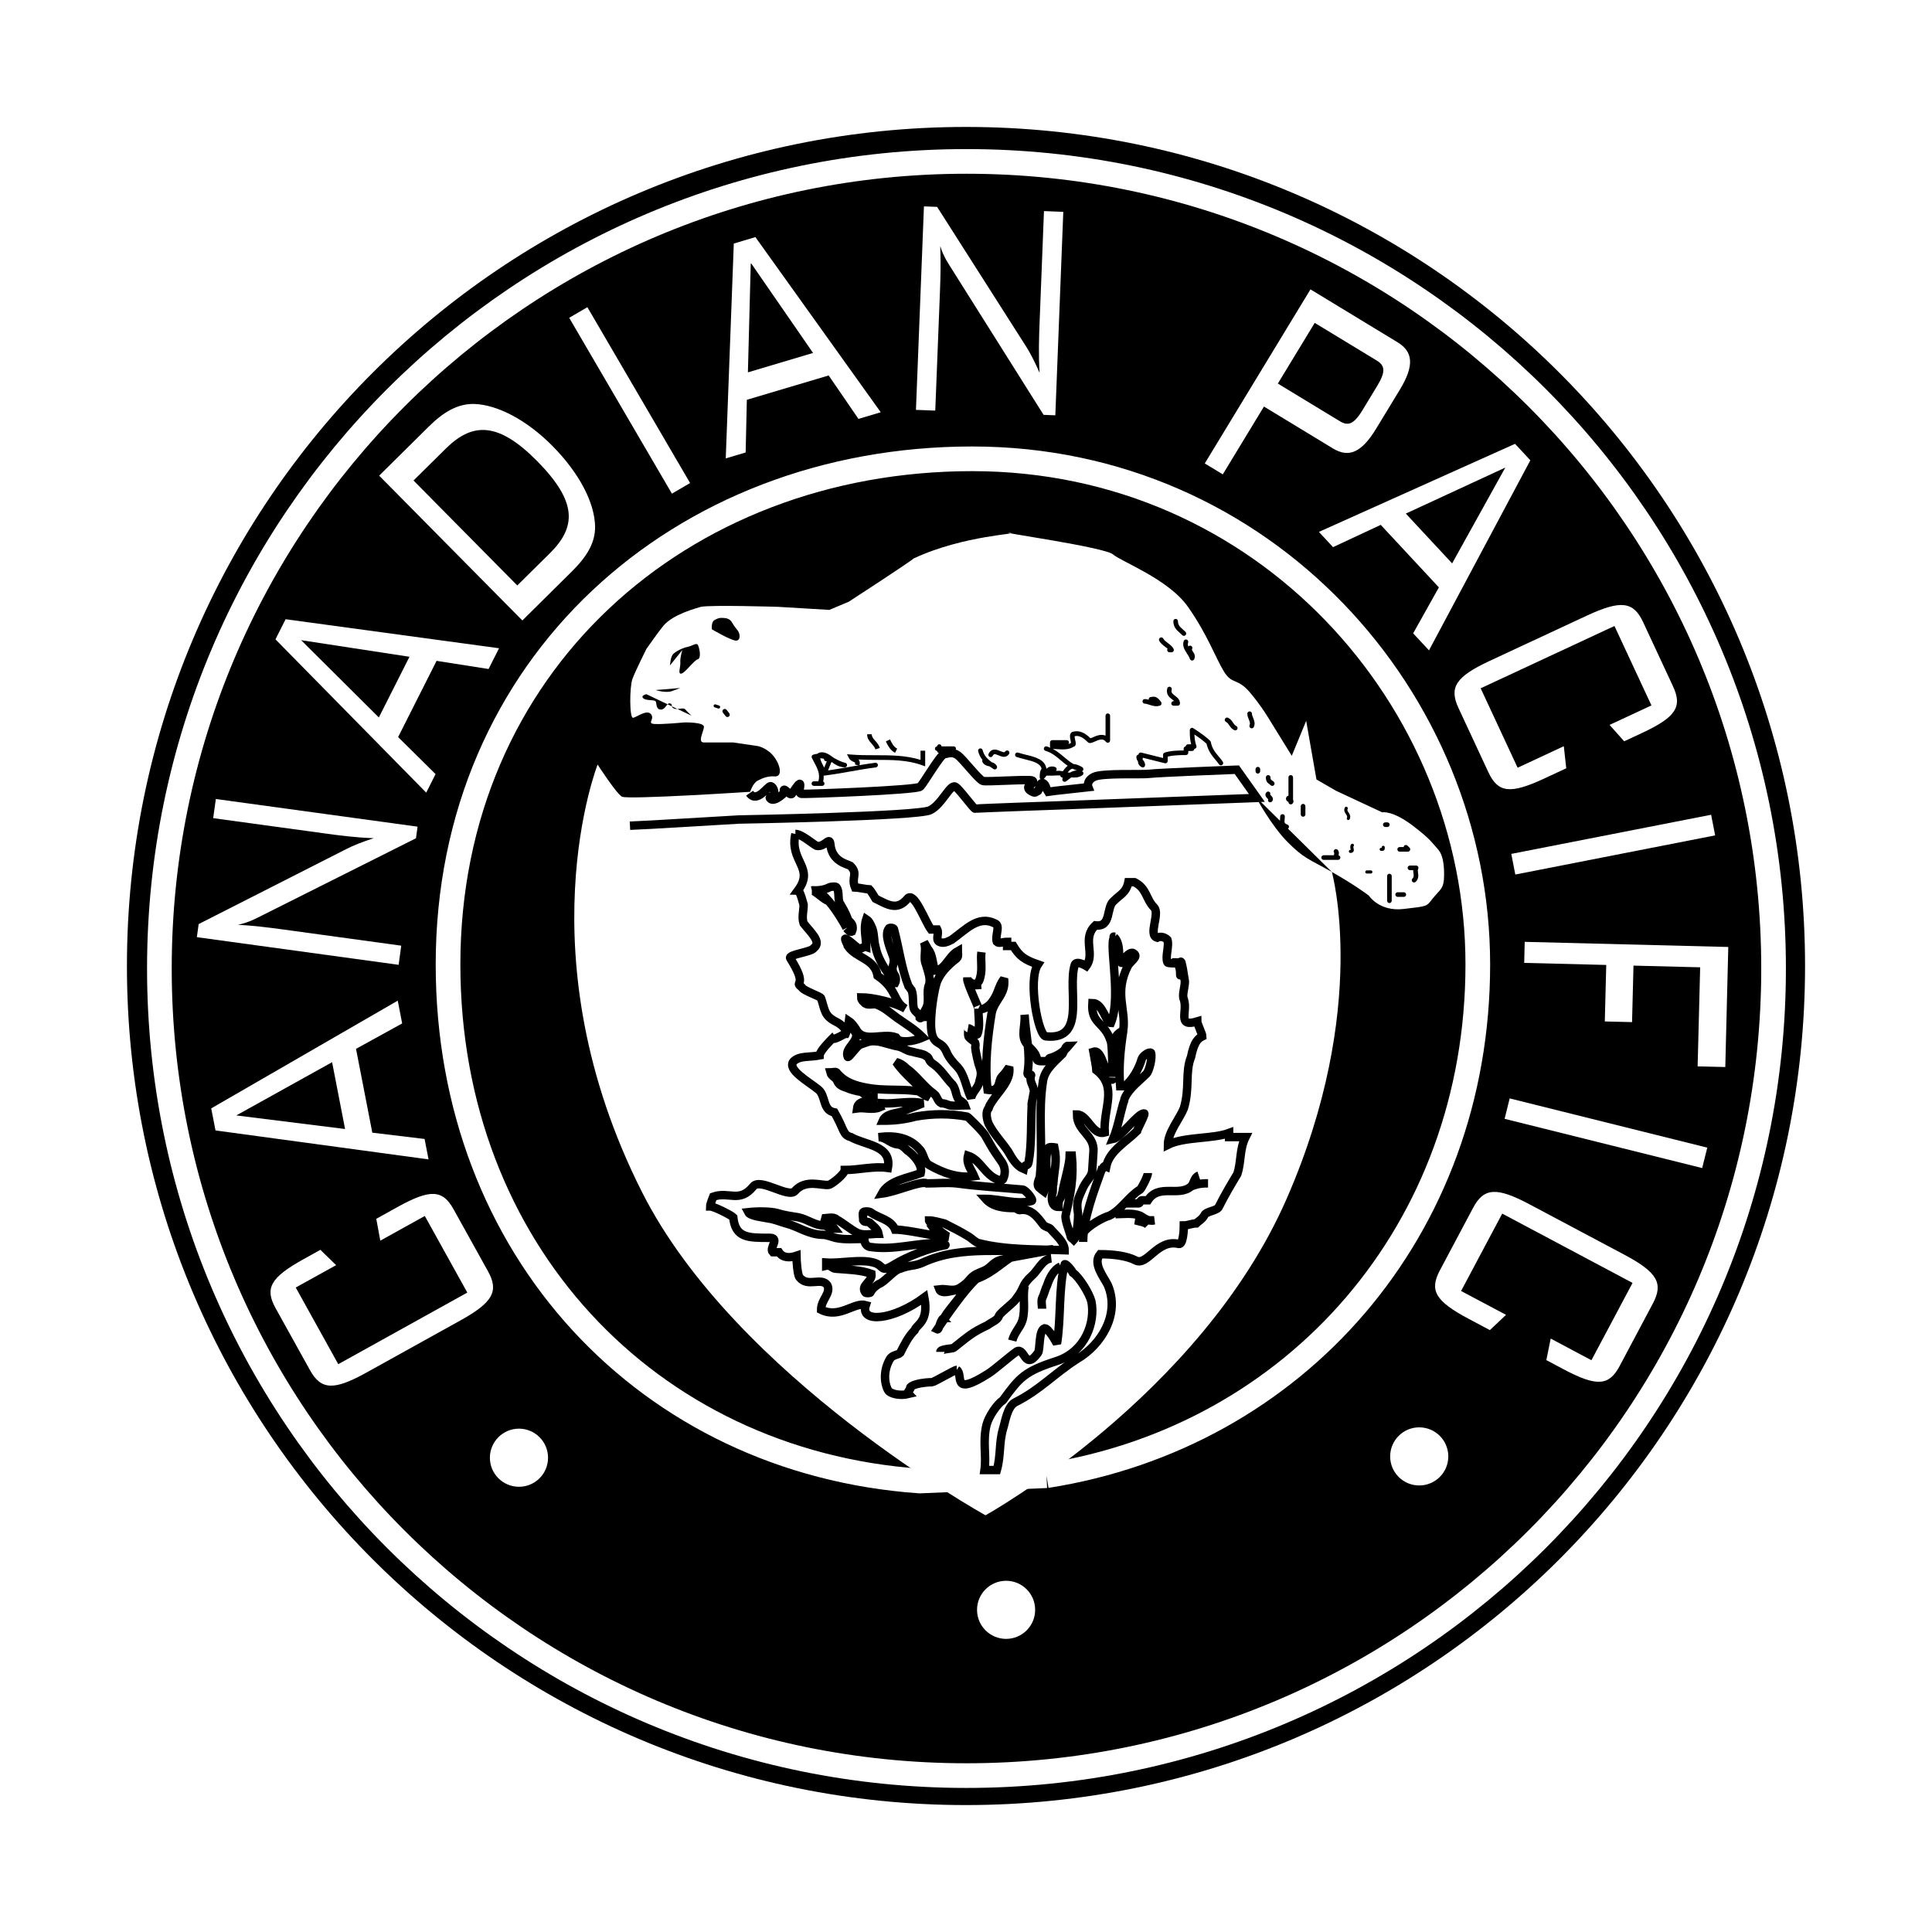 <?xml version="1.0" encoding="utf-8"?>
<!-- Generator: Adobe Illustrator 13.0.0, SVG Export Plug-In . SVG Version: 6.00 Build 14948)  -->
<!DOCTYPE svg PUBLIC "-//W3C//DTD SVG 1.0//EN" "http://www.w3.org/TR/2001/REC-SVG-20010904/DTD/svg10.dtd">
<svg version="1.0" id="Layer_1" xmlns="http://www.w3.org/2000/svg" xmlns:xlink="http://www.w3.org/1999/xlink" x="0px" y="0px"
	 width="192.756px" height="192.756px" viewBox="0 0 192.756 192.756" enable-background="new 0 0 192.756 192.756"
	 xml:space="preserve">
<g>
	<polygon fill-rule="evenodd" clip-rule="evenodd" fill="#FFFFFF" points="0,0 192.756,0 192.756,192.756 0,192.756 0,0 	"/>
	<path fill-rule="evenodd" clip-rule="evenodd" d="M96.377,180.092c46.239,0,83.714-37.48,83.714-83.713
		c0-46.233-37.476-83.714-83.714-83.714c-46.234,0-83.713,37.481-83.713,83.714C12.664,142.611,50.144,180.092,96.377,180.092
		L96.377,180.092z"/>
	<path fill-rule="evenodd" clip-rule="evenodd" d="M96.424,177.152c44.474,0,80.526-36.054,80.526-80.526
		c0-44.469-36.053-80.522-80.526-80.522c-44.474,0-80.522,36.053-80.522,80.522C15.901,141.099,51.95,177.152,96.424,177.152
		L96.424,177.152z"/>
	<path fill="none" stroke="#FFFFFF" stroke-width="2.461" stroke-miterlimit="2.613" d="M96.424,177.152
		c44.474,0,80.526-36.054,80.526-80.526c0-44.469-36.053-80.522-80.526-80.522c-44.474,0-80.522,36.053-80.522,80.522
		C15.901,141.099,51.95,177.152,96.424,177.152"/>
	<path fill-rule="evenodd" clip-rule="evenodd" d="M104.416,147.231c24.839-3.901,43.025-24.47,43.025-51.009
		c0-26.452-21.298-50.446-50.446-50.446c-29.152,0-52.294,20.656-52.294,50.446c0,28.409,19.925,49.627,47.053,51.539
		L104.416,147.231L104.416,147.231z"/>
	<path fill="none" stroke="#FFFFFF" stroke-width="2.461" stroke-miterlimit="2.613" d="M104.416,147.231
		c24.839-3.901,43.025-24.47,43.025-51.009c0-26.452-21.298-50.446-50.446-50.446c-29.152,0-52.294,20.656-52.294,50.446
		c0,28.409,19.925,49.627,47.053,51.539L104.416,147.231"/>
	<path fill-rule="evenodd" clip-rule="evenodd" fill="#FFFFFF" d="M132.88,86.996c0,0,3.805,13.591-4.511,32.605
		c-8.614,19.686-30.043,31.579-30.043,31.579s-24.923-13.78-34.246-32.193c-11.971-23.646-4.456-42.706-4.456-42.706
		s1.869,2.898,2.431,3.205c0.567,0.308,12.793-0.487,12.793-0.487s0.256-0.874,0.768-1.126c0.513-0.259,1.025-0.462,1.693-0.411
		c0.664,0.05,0.664-0.874,0-1.849c-0.668-0.974-1.693-1.175-1.693-1.175l-2.461-0.362c0,0-2.255,0-2.923,0
		c-0.664,0-0.051-1.025,0-1.537c0.05-0.512-1.949-0.462-1.949-0.462s-2.15,0.206-2.974,0.156c-0.819-0.055,0.055-0.463-0.357-0.975
		c-0.411-0.517-1.436,0.307-1.793,0.357c-0.36,0.055-0.36-3.074-0.055-3.898c0.311-0.819,1.386-2.969,1.386-2.969
		s1.181-1.693,1.693-2.31c0.962-1.155,3.277-1.748,3.742-1.894c0.975-0.206,7.691,0,7.691,0l5.128,0.306l1.944-0.819
		c0,0,6.154-3.998,6.46-4.309c5.023-2.356,10.869-2.46,9.539-2.562c-1.336-0.102,9.533,1.436,10.353,2.15
		c0.822,0.723,5.535,2.461,7.483,5.234c1.949,2.768,2.769,5.124,3.591,6.458c0.819,1.332,1.333,0.613,2.562,2.05
		c1.23,1.436,2.05,2.868,2.05,2.868l2.155,3.487l1.436-3.487l1.025,5.847l1.949,1.126l4.61,2.154c0,0,1.033-0.243,3.192,1.437
		c1.723,1.335,1.709,1.532,2.335,2.205c0.332,0.357,0.651,0.987,0.651,2.524c0,1.536-0.37,1.448-1.192,2.498
		c-0.593,0.765-0.487,0.693-2.831,0.976c-2.444,0.294-3.486-1.333-3.486-1.333S135.235,88.327,132.88,86.996
		c-2.359-1.332-2.769-1.332-4.405-2.974c-1.644-1.638-3.18-4.511-3.18-4.511L132.88,86.996L132.88,86.996z"/>
	<path fill="none" stroke="#000000" stroke-width="0.841" stroke-miterlimit="2.613" d="M74.786,79.137
		c0.74,1.066,1.844-0.781,2.112-0.702c0.269,0.076,0.425,0.588,0.307,0.819c-0.113,0.231-0.613,0.231-0.307,0.462
		c0.307,0.231,0.874-0.193,1.181-0.462c0.306-0.269,0.038-0.424,0.155-0.462c0.113-0.038,0.613,0.6,0.765,0.412
		c0.156-0.194,0.744-1.168,0.824-0.975c0.075,0.193-0.231,0.937,0.151,0.975c0.386,0.037,11.483-0.362,11.844-0.719
		c0.357-0.361,1.999-3.179,2.356-3.229c0.362-0.051,0.824-0.307,1.386,0.1c0.562,0.412,2.1,2.461,2.512,2.562
		c0.412,0.105,4.616-0.201,4.922-0.046c0.308,0.151-0.36,0.563-0.36,0.563s-0.202,0.256,0.26,0.512c0.458,0.257,0.408,0.051,0.614,0
		c0.205-0.054,0.154-0.768,0.461-0.823c0.307-0.05,0.463,0.618,0.463,0.618l0.155,0.256l0.765-0.105l3.229-0.357
		c0,0-0.251-0.618,0.568-1.026c0.818-0.411,4.816-0.205,5.534-0.307c0.719-0.104,8.715-0.411,8.715-0.411l2,2.818l-19.018,0.718
		c0,0-8.92,0.311-9.077,0.357c-0.151,0.054-1.587-1.996-1.999-2.202c-0.521-0.26-1.34,1.794-2.511,2.356
		c-1.269,0.61-19.073,0.925-19.073,0.925l-8.714,0.512l-2.155,0.105"/>
	<path fill-rule="evenodd" clip-rule="evenodd" d="M73.488,63.913c-0.42,0.08-2.461-1.125-2.461-1.125s-0.101-0.745,0.281-0.937
		c0.385-0.193,0.449-0.23,0.949-0.193c0.5,0.037,0.681,0.268,0.835,0.537c0.151,0.27,0.283,0.412,0.514,0.718
		C73.837,63.223,73.912,63.836,73.488,63.913L73.488,63.913z"/>
	<path fill-rule="evenodd" clip-rule="evenodd" d="M65.878,72.283l1.381,0.974c0,0,0.781,0.781,1.13,0.819
		c0.344,0.038,0.962-0.05,0.613-0.512c-0.344-0.461-0.613-0.819-0.613-0.819l-0.412-0.512L65.878,72.283L65.878,72.283z"/>
	<path fill-rule="evenodd" clip-rule="evenodd" d="M64.491,69.259c0,0-0.617,0.138-0.306,0.412c0.306,0.265,1.113,0.113,1.23,0.306
		c0.114,0.189,0.013,0.819,0.513,0.819c0.501,0,0.575-0.693,0.919-0.618c0.349,0.08-0.008,0.362,0.412,0.517
		c0.424,0.151,0.898-0.168,1.13,0.101c0.231,0.27,0.613,0.613,0.613,0.613L64.491,69.259L64.491,69.259z"/>
	<path fill-rule="evenodd" clip-rule="evenodd" d="M65.415,68.847c0,0,1.025,0.332,1.638,0.101c0.618-0.227,0.824-0.307,0.824-0.307
		L65.415,68.847L65.415,68.847z"/>
	<path fill-rule="evenodd" clip-rule="evenodd" d="M66.847,66.386c0,0,0.043-0.857,0.311-1.126c0.269-0.268,0.896-0.605,1.433-0.718
		c0.542-0.118,0.874-0.437,1.029-0.206c0.151,0.231,0.382,1.319,0,1.437c-0.387,0.113-1.256,1.356-1.643,1.432
		c-0.385,0.08-0.062-0.664-0.1-1.126c-0.043-0.461,0.201-1.23,0.201-1.23L66.847,66.386L66.847,66.386z"/>
	<path fill="none" stroke="#000000" stroke-width="0.841" stroke-miterlimit="2.613" d="M95.458,136.673
		c0.709,0.475-0.618,2.768,3.176,0.356c0.625-0.395,2.204-1.792,2.821-2.204c0.819-0.407,0.769,1.999,2.101,0.155
		c0.243-0.332,0.051-2.256,0.667-2.462c0.412,0,1.231,1.537,1.231,1.537c0.411-2.461,0.151-5.64,0.768-7.891
		c0-0.206,0.613,0.407,0.82,0.818c0.617,0.407,1.642,2.05,1.847,2.868c0.408,2.054-0.587,5.011-3.489,5.947
		c-3.176,1.025-3.688,1.643-5.33,3.897c-0.613,0.412-1.436,1.644-1.642,2.461c-0.407,1.639,0,3.075-0.203,4.511
		c0.409,0,1.231,0,1.231,0c0.407-1.436,0.201-2.666,0.613-4.103c0.206-0.613,0.412-2.251,1.231-2.662
		c2.461-1.231,3.897-2.874,6.152-4.31c2.461-1.432,4.305-4.511,3.074-7.38c-0.407-0.823-1.537-2.154-0.769-3.079
		c1.23,0,2.629,0.144,3.536,0.618c1.18,0.613,2.154-2.155,4.31-1.642c0.445,0.108,0.512-1.438,0.512-1.845
		c0.407,0,0.819-0.206,1.231-0.206c0.201-0.205,0.613-0.411,0.819-0.818c0.205-0.413,1.229-0.413,1.436-0.823
		c0.613-1.23,1.231-2.251,1.845-3.28c0.41-1.23,0.205-2.461,0.822-3.691c-0.617,0-1.028,0-1.642,0c0,0,0-0.206,0-0.408
		c-1.644,0.613-4.461,0.357-6.103,1.176c0-1.227,1.18-2.611,1.591-3.637c0.613-2.049,0.102-3.587,0.719-5.128
		c0.307-1.537,0.714-1.844,1.126-2.05c0-0.206-0.513-1.281-0.513-1.487c-2.05,0.613-0.925-0.974-1.332-2.205
		c-0.205-0.41,0.102-1.18,0.102-1.793c-0.613-4.153-0.462-0.411-0.462-0.617c0-0.614-0.051-0.663-0.257-1.281
		c1.253,0-0.94,0.206-1.024,0c-0.238-0.6,0.206-1.637,0-2.255c-0.206-0.206-0.612-0.407-1.025-0.206
		c-0.924-0.256,0.307-2.406-0.307-3.023c-0.818-0.82-0.718-1.895-1.948-2.513c-0.206,0-0.617,0-0.617,0
		c-0.201,1.026-0.819,1.231-1.433,1.849c-0.823,0.614-0.206,2.662-1.848,2.457c-1.382,1.286,0,2.823-0.92,4.054
		c0,0-0.924-0.563-1.13-0.156c-0.819,2.461,1.231,7.59-2.873,7.178c-0.768,0.05-1.844-5.641-0.818-7.178
		c-1.332-0.462-1.844-0.819-2.462-1.843c-0.201,0-0.406,0-0.612,0v-0.412c-0.412,0-0.824,0.206-1.025,0
		c-0.206-0.613,0.407-1.643-0.206-1.844c-1.642-0.823-2.873,0.613-4.305,1.638c-0.411,0.206-0.822,0.412-1.229,0.206
		c-0.412-0.206,0-0.819-0.206-1.231c-0.206,0-0.412,0-0.618,0c-0.612-0.819-1.688-3.881-2.356-3.074
		c-1.025,1.23-1.949,0.613-3.179,0c0,0-0.408-0.718-0.613-0.924c-0.206,0-1.231-0.206-1.438-0.206
		c-0.412-1.025,0.357-1.331-0.461-2.15c-0.412-0.206-1.844-0.462-1.999-2.155c-0.076-0.844-0.563,0.357-1.386,0.155
		c-0.408-0.205-1.487-1.18-2.101-1.18 M79.359,83.203c-0.618,2.768,1.949,3.332,0.256,5.636c0.206,0,0.563,1.437,0.563,1.437
		c0,0.617-0.206,1.229,0,1.848c0.617,0.819,1.848,1.844,1.024,2.46c-0.205,0.409-2.599,0.635-2.356,1.025
		c1.844,2.919,0.307,2.256,1.126,2.869c0.206,0.411,1.949,0.924,1.949,1.13c0.411,1.229,0.306,1.743,1.538,2.356
		c0.412,0.206,1.13,0.768,0.924,1.18c-0.207,0-1.126,0.668-1.332,0.462c-0.206,0.206-1.281,1.28-1.281,1.693
		c-1.03,0.201-2,0-2.617,0.612c-0.613,0.819,1.436,1.949,2.461,2.769c0.819,0.616,0.412,2.099,1.642,2.305
		c0.97,1.692,0.819,2.256,1.638,2.462c1.437,0.822,4.104,0.822,3.692,3.077c-1.436-0.204-2.868,0.206-4.305,0.206
		c0,0.408-1.301,1.44-1.592,1.483c-0.709,0.113-2.306-0.612-3.381,0.617c-0.65,0.744-3.431-1.345-4.153-0.462
		c-1.381,1.693-2.411,0.471-3.998,1.025c0,0-0.308,0.769-0.308,0.974c0.409,0,2.1,0.874,2.306,1.08
		c0.206,2.05,1.487,2.05,3.537,2.05c1.23-0.055,0,1.023,0.411,1.436c0.206,0,0.407,0,0.613,0c0.412,0.613,1.13,0.563,1.743,0.357
		c0,0.412,0.105,1.949,0.311,2.154c0.819,1.024,2.151-0.055,2.768,0.769c0.407,0.819-0.617,1.433-0.617,2.462
		c1.843,0.919,3.305-0.799,4.46-0.463c-0.613,1.844,2.73,1.525,5.842-0.768c0.461,2.46-0.768,2.663-0.971,3.279
		c-0.616,0.613-1.028,1.438-1.436,2.256c-0.206,0.205-0.819,0.205-1.025,0.613c-0.618,1.029-0.618,2.255-0.206,3.078
		c0.206,0.411,1.231,0.614,2.05,0.411c-0.206-0.206,0.206-0.411,0.206-0.616c-0.156,0,0.256-0.513,2.154-0.563
		c0.202-0.008,2.256-1.23,2.461-1.23 M118.835,118.369c0.769-0.307,1.226-0.307,1.692-0.307 M93.609,123.086
		c0.206,0,0.311,0,0.513,0c-0.101,0-0.101,0-0.203,0c0-0.101,0-0.206-0.105-0.206c-0.206,0-0.407,0.105-0.616-0.206
		c0.209,0,0.517,0,0.721,0 M111.296,121.137c0.772,0,1.692-0.155,2.461,0.155c0.311,0.156,0.769,0.614,1.386,0.463
		c-0.617,0-1.229,0-1.848,0c0.462,0.151,0.924,0.151,1.23,0.457 M97.919,94.993c-0.104,0.823,0.102,1.642-0.104,2.46
		c-0.206,0.924-0.412,0.206-0.308,1.23c0-0.613-0.794-0.436-0.999-1.05c-0.106,0.34,1.238,3.066,1.1,2.999
		c0.412,0.205,1.025-0.206,1.331-0.617c0.718-0.92,0.618-1.537,1.234-2.356c0.203,1.537-0.924,2.049-1.234,3.385
		c-0.407,2.457-0.715,5.226-0.407,7.687c0,0,0.718,0.104,0.819-0.102c0.412-0.306,0.306-0.924,0.616-1.229
		c0.308-0.308,0.514-0.618,0.72-0.925c0.205,1.332-1.03,2.36-1.748,3.487c-0.201,0.311-0.201,0.311-0.306,0.616
		c-0.308,0.307-0.206,1.025,0,1.537c0.517,1.024,1.334,1.849,1.952,2.768c0.407,0.718,0.814,1.438,1.537,1.743
		c0.101-0.612,0.407-0.102,0.509-0.718c0.31-1.639,0.205-3.999,0.31-5.636c-0.104,0,0.308-1.542,0.207-1.542
		c-0.105-0.508-0.413-0.819-0.312-1.331c0.206-0.408-0.407,0.1-0.307-0.408c0.307-1.947-0.205-3.797-0.307-5.746
		c0.102,1.025-0.411,2.155,0.206,2.873c0.306,0.514,0.92,0.819,1.025,1.538c0,0.307,0.613,0.205,1.024,0.205
		c0.206,0,0.105-0.307,0.307-0.307c0.718-0.205,1.336-0.617,1.848-1.23c-0.206,0-0.206,0.102-0.311,0.206
		c-0.102,0.201-0.201,0.407-0.308,0.612c-0.817,0.82-1.742,1.538-1.947,2.664c-0.513,3.179,0,6.257-0.307,9.438
		c0,0.407-0.412,0.818-0.102,1.229c0.102,0.102,0.513,0.408,0.513,0.408c0.613-1.332-0.104-2.868,0.412-4.305
		c0-0.206,0.613-0.106,0.613-0.106c0.306,1.438,0,2.155-0.106,3.592c-0.1,0.105,0,0.924-0.1,1.024
		c-0.102,0.412-0.102,1.332,0.613,1.332c0-1.024,0.206-0.513,0.41-1.537c0.106-0.714,0.72-2.768,0.72-3.587c0.1,0,0.206,0,0.206,0
		c0.204,2.15-0.106,3.792-0.618,5.947c-0.102,0.513,0.412,1.638,0.512,2.149c0,0.106,0.207,0.206,0.311,0.312
		c0.308-0.312,0.464-2.36,0.409-2.667c-0.203-1.222,0.055-1.487,0.512-2.562c0.462-0.924,0.924-1.028,0.924-1.949
		c0-0.154,0.104-1.435,0.104-1.586c0.151-1.697-1.642-2.055-1.642-3.747c1.075,0,1.537,2.154,2.768,1.797
		c-0.155-2.46,1.331-4.514-0.818-6.207c0-0.15-0.308-1.844-0.308-1.844c0.92-0.306,1.075,2.306,1.844,2.768
		c0.151,0.156,0.051-0.714,0.051-0.256c0-0.458,0-3.074-0.155-3.536c-0.613-2-1.999-1.692-1.844-3.843
		c1.075,0,1.331,1.999,1.844,1.999c1.13-2.771-0.407-8.615,0.462-8.615c-0.685,0,0.36-0.306,0.36,1.743c0,0,0.102,0.874,0.257,0.874
		c0.307-0.617,0.925-1.234,1.231-0.924c0.462,0.307-0.395,0.797-0.617,1.231c-1.383,2.717-0.151,4.305-0.459,6.458
		c-1.234,0.463-1.079,2-1.079,3.075 M112.068,102.837c-0.311,2-0.462,3.692-0.311,5.536c0,0,0.311,0,0.462,0
		c0.769-0.618,1.387-1.692,1.693-2.717c0.1-0.328,0.768-0.77,0.924-0.612c0.151,0.457-0.156,1.792-0.462,2.099
		c-0.618,0.612-1.644,1.387-2.104,2.306c-0.151,0.311-0.051,0.311-0.202,0.618c-0.311,1.075-0.566,2.511-1.028,3.586
		c0.768-0.151,2.461-2.562,3.078-2.562c0.307-0.155-0.667,1.587-0.667,1.743c-1.075,1.075-2.769,1.999-3.079,3.536
		c-0.307-0.151-0.307,0.306-0.458,0.306c-0.768,2.155-1.848,4.923-1.848,7.233 M108.171,122.88c0.462-0.613,1.895-1.432,2.512-1.588
		c1.23-0.617,1.845-1.848,3.074-2.615c0.156-0.151,0.769-1.333,0.769-1.639 M112.376,120.062c0.462,0,0.769,0,1.23,0
		c0.15,0,0.15-0.308,0.307-0.308c0.154,0,0.462,0,0.612,0c1.079-1.692,3.079-0.311,4.31-1.386c0.307-0.307,0.307-0.924,0.769-1.075
		 M97.608,100.633c0,0.818,0.206,1.844-0.102,2.562c-0.104,0.105-0.412-0.512-0.923-0.613c0.101,0.017-0.102,0.719,0.104,0.92
		c0.509,0.512,0.714,0.312,0.613,1.029c0,0.201,0.307,1.638,0.412,1.844c0.206,0.617,0.206,0.819,0,1.537
		c-0.104,0.618-0.718,1.025-0.822,1.642c-0.513-1.023-0.613-2.359-1.433-3.179c-0.412-0.411-0.824-0.924-1.029-1.437
		c-0.509-1.125-1.125-0.613-1.432-1.743c-0.312-1.125,0.101-3.896,0.412-5.022c0.307-1.025,1.126-1.848,2.05-2.562
		c0.201-0.206,0.101-0.512,0.101-0.718c-0.924,0.512-1.23,1.844-2.255,1.944c-0.307-0.713-0.206-1.538-0.718-2.15
		c-0.101-0.206-0.307-0.512-0.412-0.718c0.311,0.718-0.102,1.537,0.21,2.255c0.202,0.718,0.507,1.437,0.301,2.05
		c-0.301,0.718,0.106,1.642-0.301,2.36c-0.105,0.205-0.312,0.512-0.312,0.818c-0.1,0-0.206,0.206-0.306,0.105
		c0-0.513-0.513-0.513-0.618-1.029c-0.101-0.613,0-1.229-0.201-1.743c-0.105-0.101-0.206-0.306-0.311-0.407
		c-0.718-1.848-0.92-3.691-1.438-5.641c0-0.206-0.512-0.206-0.512-0.101c-0.513,0.615,0.206,2.151,0.412,2.768
		c0.311,0.92-0.412,1.025,0.205,1.949c0.106,0.202,0.106,0.513,0,0.718c0,0-0.205,0-0.306,0c0-0.311-0.105-0.617-0.311-0.822
		c-0.613-0.924-1.126-1.744-1.331-2.768c-0.206-0.718-0.101-1.436-0.408-2.049c-0.104-0.206-0.205-0.513-0.517-0.719
		c-0.306,0.924,0,1.844,0,2.769c-0.306-0.101-0.512,0.307-0.818,0.104c-0.308-0.205-0.925-0.822-1.231-0.924
		c-0.207-0.104,0.206,0.614,0.206,0.719c0.819,1.23,2.667,1.23,2.973,2.973c1.949,1.331,1.538,2.562,2.768,3.28
		c-1.025-0.617-3.28-1.131-4.41-1.131c0,0.312,0.311,0.514,0.412,0.618c0.306,0.206,0.819,0,1.125,0.102
		c0.824,0.306,1.336,0.822,2.054,1.335c1.025,0.714,1.743,1.126,2.562,1.944c-0.718,0.312-1.642,0.512-2.356,0.312
		c-0.105,0-0.206-0.206-0.306-0.312c-1.335-0.513-3.285,0.617-4.002-0.818c-0.206-0.308-0.408-0.613-0.719-0.819
		c-0.1,0.718,0.925,0.924,0.719,1.638c-0.206,0.719-1.126,1.23-0.819,1.949c0.1,0.104,0.924-1.126,1.229-1.23
		c0.925-0.307,0.925-0.407,1.844-0.307c0.512,0.1,1.438,0.411,2.054,0.513c0.613,0.206,0.714,0.411,1.331,0.512
		c0.307,0.106,1.126,0.205,1.336,0.412c0.408,0.205,0.202,0.411,0.613,0.718c0.923,0.613,1.332,1.432,2.05,2.155
		c0.306,0.406,0.306,0.92,0.512,1.33c0.206,0.308,0.613,0.409,0.719,0.72c-0.513,0-1.025,0.1-1.539,0
		c-0.31-0.106-0.511-0.206-0.819-0.206c-0.411-0.206-0.411-0.72-0.721-0.924c-1.126-0.819-1.743-1.844-2.768-2.562
		c-0.308-0.311-0.613-0.513-1.021-0.617c0.919,1.336,2.251,2.26,3.275,3.485c-0.511-0.102-0.819-0.613-1.331-0.613
		c-1.638-0.206-3.18,0-4.816-0.306c-1.13-0.206-2.256-0.517-3.079-1.538c-0.102-0.105-0.408,0-0.613,0
		c0.1,0.408,0.613,0.508,0.718,0.92c0.201,0.412,0.613,0.512,0.92,0.618c0.411,0.201,0.924,0.306,1.436,0.407
		c0.206,0.104,0.412,0.306,0.618,0.41c0.206,0.102,0.411,0.102,0.613,0.102c0,0.104,0,0.311,0,0.412
		c-0.513,0-1.537-0.102-1.638,0.718c0.717-0.104,1.537,0.201,2.255-0.104c-0.105-0.201,0.206-0.201,0.206-0.407
		c1.331,0.1,2.768-0.308,4.099,0c-0.718,0.306-1.331,0.512-2.049,0.818c-0.613,0.206-1.643,0.206-1.949,0.925
		c1.125,0,2.15-0.105,3.279-0.412c1.744-0.307,3.385-0.307,5.128,0c0.102,0,1.742,1.642,1.844,1.948
		c0.824,1.437,0.613,1.125,1.537,2.461c0.412,0.514,0.514,1.231,0.206,1.845c0,0.104-0.412,0.104-0.613,0
		c-1.231-0.513-1.642-1.944-2.872-2.356c-0.207,0.819,0.307,1.331,0.613,2.049c-1.638,0.206-3.074-0.306-4.512-1.125
		c-0.511-0.311-0.511-1.129-0.919-1.541c-1.025-1.23-2.567-1.437-4.104-1.23c0.718,0,1.13,0.616,1.848,0.718
		c0.408,0,0.715,0.306,1.025,0.617c0.613,0.408,1.537,1.437,1.331,2.256c-1.331,0.512-3.179,0.718-3.893,2.049
		c1.537-0.205,3.893-1.331,4.511-1.024c1.025,0,1.944-0.105,2.974,0c2.255,0.307,4.306,0.411,6.56,0.614
		c0.308,0,1.131,1.028,0.924,1.13c-1.335,0.406-3.284-0.206-4.615-0.206c0.718,0.818,1.848,0.924,2.873,0.924
		c0.201,0,0.407,0.206,0.513,0.206c1.125-0.206,1.743,0.612,2.356,1.432c0.104,0.206,0.617,0.311,0.718,0.411
		c0.512,0.617,1.436,1.336,1.436,2.154c-2.767-0.104-5.845,0-8.613-0.717c-0.307-0.102-0.613-0.413-0.92-0.619
		c-0.823-0.512-1.642-0.919-2.46-1.331c-0.413-0.104-1.13-0.306-1.542-0.306c0,0.201,1.643,1.537,1.949,1.637
		c-1.331,0-3.998-0.718-5.33-0.718c-0.411-1.024-1.642-1.125-2.46-1.742c-0.206-0.103-0.614-0.103-0.718,0
		c-0.101,0.205,0,0.517,0,0.823c0.104,0.201,0.412,0.101,0.618,0.201c0.306,0.311,0.818,0.617,0.918,1.13
		c-0.714,0-1.537,0.206-2.149-0.101c-0.618-0.312-1.336-0.925-2.054-1.336c-0.307-0.307-0.921-0.101-1.433-0.101
		c0.512,0.307,0.919,0.613,1.23,1.024c-0.104,0-0.311,0-0.411,0c-0.206-0.101-0.412-0.307-0.618-0.307
		c-0.919,0-1.638-0.617-2.562-0.818c-0.613-0.105-1.432-0.206-2.049-0.412c-0.719-0.207-2.05-0.207-2.974-0.104
		c0.206,0.411,1.537,0.517,1.949,0.617c0.718,0.101,1.125,0.307,1.844,0.512c1.23,0.308,2.255,1.13,3.691,1.13
		c0.307,0,0.819,0.201,1.231,0.308c0.924,0.205,1.949,0.1,2.873,0.1c0,0.514,0.308,0.819,0.718,0.819
		c2.251,0.311,4.406-0.406,6.661-0.406c-0.1,0.101,0.819,0.101,0.719,0.205c-1.643,0.306-3.793,1.125-5.129,1.949
		c-1.411,0.882-0.918,0.1-2.049-0.206c-1.344-0.37-3.28,0.101-4.717,0c0,0.101,0,0.206,0,0.306c0.412-0.1,0.618,0.308,0.924,0.308
		c1.231,0.104,2.461,0.104,3.591,0.512c0.101,0.823-1.13,1.13-0.617,1.849c0,0.101,0.512,0.101,0.512,0
		c0.206-0.412,0.513-0.617,0.818-0.824c0.619-0.201,1.537-1.432,2.155-1.536c1.025-0.407,1.331-0.206,2.255-0.613
		c3.999-1.848,8.203-0.824,13.02-1.336c-1.023,0.311-3.998,0.718-5.022,1.025c-1.13,0.205-1.025,0.822-2.15,1.229
		c-1.335,0.513-0.924,0.824-2.054,1.538c-0.714,0.517-1.437,0.104-2.15,0.205c0.306,0.824,2.356-0.513,2.255,0.412
		c0,0.206-1.848,2.256-1.743,2.461c-0.413,0-0.512,1.23-0.718,1.126c0.919-1.331,2.662-3.894,3.893-5.023
		c1.949-0.719,2.873-2.05,4.41-2.663 M104.891,125.547c-0.924,0.102-1.335,1.231-1.949,1.743c-1.024,0.924-0.718,1.23-1.541,2.256
		c-0.201,0.41-1.537,1.331-1.743,1.743c-0.1,0.407-0.718,0.616-1.125,0.924c-1.537,0.718-1.948,1.125-3.381,2.255
		c-0.105,0.102-1.336,0.102-1.336,0.412 M102.224,128.315c-0.206,1.13,0.102,2.255-0.206,3.381
		c-0.205,0.722-0.818,1.234-1.024,2.054 M105.812,126.366c-0.72,0.311-1.126,1.23-1.332,1.848c-0.206,0.407-0.307,0.92-0.513,1.332
		c-0.104,0.306,0,0.718,0,1.024 M80.998,88.839c1.343-0.302,3.582,3.927,3.486,3.796c0.105,0.101,0.311,0.409,0.516,0.307
		c0.101-0.206,0.101-0.512,0-0.718c-0.105-0.206-0.311-0.307-0.411-0.513c-0.206-0.617-0.514-1.125-0.824-1.642
		c-0.201-0.512,0-1.125-0.306-1.537c0-0.101-0.514-0.101-0.714,0C82.156,88.827,81.615,88.839,80.998,88.839
		c0.311,0,1.334,1.029,1.642,1.029"/>
	<path fill-rule="evenodd" clip-rule="evenodd" d="M91.841,74.895v0.916c-1.453-0.454-2.999-0.462-4.493-0.462
		c-0.799,0-1.622,0-2.432-0.066l-0.412-0.035l0.184,0.366c0.119,0.24,0.329,0.333,0.48,0.4c0.18,0.08,0.18,0.08,0.125,0.248
		l0.438,0.146c0.105-0.319,0.034-0.508-0.08-0.629c0.572,0.025,1.143,0.034,1.698,0.034c1.637,0,3.179,0,4.645,0.533l0.311,0.113
		v-1.562H91.841L91.841,74.895z"/>
	<path fill-rule="evenodd" clip-rule="evenodd" d="M87.343,74.766l0.437-0.148c-0.104-0.314-0.299-0.533-0.47-0.726
		c-0.189-0.21-0.335-0.379-0.335-0.635h-0.463c0,0.434,0.24,0.701,0.454,0.941C87.121,74.375,87.267,74.538,87.343,74.766
		L87.343,74.766z"/>
	<path fill-rule="evenodd" clip-rule="evenodd" d="M89.304,75.106l0.206-0.417c-0.344-0.167-0.525-0.533-0.718-0.919l-0.412,0.206
		C88.6,74.412,88.826,74.865,89.304,75.106L89.304,75.106z"/>
	<path fill-rule="evenodd" clip-rule="evenodd" d="M71.745,70.393l-0.349-0.113c-0.08-0.03-0.164,0.017-0.193,0.096
		c-0.025,0.08,0.017,0.168,0.097,0.194l0.349,0.117c0.08,0.025,0.163-0.017,0.193-0.1C71.866,70.507,71.825,70.422,71.745,70.393
		L71.745,70.393z"/>
	<path fill-rule="evenodd" clip-rule="evenodd" d="M72.492,70.821c-0.08-0.1-0.222-0.118-0.324-0.042
		c-0.101,0.08-0.122,0.223-0.042,0.324l0.269,0.348c0.08,0.102,0.223,0.118,0.323,0.038c0.101-0.075,0.118-0.223,0.043-0.324
		L72.492,70.821L72.492,70.821z"/>
	<path fill-rule="evenodd" clip-rule="evenodd" d="M87.327,76.104c-0.828,0.101-1.713,0.261-2.576,0.412
		c-0.713,0.126-1.44,0.248-2.137,0.349c0.046-0.114,0.091-0.231,0.138-0.346c0.068-0.171,0.139-0.343,0.206-0.498
		c0.008,0,0.013,0.003,0.017,0.008c0.353,0.255,0.752,0.507,1.248,0.525c0.003,0,0.008,0.004,0.012,0.004h-0.003
		c0.017,0,0.034,0.005,0.05,0.005c0.118,0,0.219-0.093,0.228-0.207c0.012-0.123-0.068-0.227-0.185-0.252
		c-0.332-0.066-0.656-0.234-0.991-0.412c-0.039-0.02-0.08-0.041-0.118-0.063c-0.03-0.017-0.059-0.037-0.083-0.058
		c-0.417-0.302-0.844-0.617-1.369-0.487c-0.093,0.03-0.16,0.071-0.214,0.122c-0.135,0.017-0.274,0.038-0.417,0.088
		c-0.063,0.021-0.117,0.067-0.138,0.131c-0.025,0.063-0.025,0.13,0.005,0.188c0.066,0.131,0.133,0.261,0.201,0.387
		c0.344,0.638,0.663,1.243,0.448,1.949h-0.445c-0.125,0-0.231,0.1-0.231,0.231c0,0.125,0.106,0.226,0.231,0.226h0.824
		c0.126,0,0.231-0.1,0.231-0.226c0-0.093-0.054-0.173-0.134-0.207c0.05-0.209,0.063-0.412,0.055-0.604
		c0.025,0.008,0.05,0.017,0.08,0.013c0.004,0,0.008,0,0.008-0.004c0.823-0.101,1.71-0.256,2.565-0.408
		c0.857-0.15,1.739-0.307,2.554-0.406c0.126-0.017,0.214-0.135,0.203-0.261C87.569,76.176,87.453,76.088,87.327,76.104
		L87.327,76.104z M82.207,75.706c0,0.004-0.004,0.008-0.004,0.013c0,0.125,0.104,0.231,0.23,0.231h0.055
		c-0.055,0.13-0.109,0.264-0.164,0.398c-0.033,0.08-0.067,0.16-0.097,0.239c-0.024-0.046-0.046-0.092-0.071-0.139
		c-0.13-0.251-0.311-0.608-0.323-0.797C81.963,75.656,82.085,75.676,82.207,75.706L82.207,75.706z"/>
	<path fill-rule="evenodd" clip-rule="evenodd" d="M95.151,74.463h-1.213c-0.013-0.118-0.106-0.206-0.223-0.206
		c-0.123,0-0.219,0.093-0.227,0.209c-0.119,0.008-0.21,0.105-0.21,0.228c0,0.118,0.091,0.214,0.21,0.223
		c0.008,0.118,0.104,0.209,0.227,0.209c0.117,0,0.209-0.088,0.223-0.201h1.213c0.121,0,0.227-0.105,0.227-0.231
		C95.378,74.563,95.272,74.463,95.151,74.463L95.151,74.463z"/>
	<path fill-rule="evenodd" clip-rule="evenodd" d="M98.947,76.046c-0.42-0.307-0.772-0.656-0.91-1.206
		c-0.03-0.122-0.156-0.198-0.277-0.168c-0.126,0.033-0.201,0.156-0.168,0.282c0.088,0.348,0.239,0.63,0.429,0.864
		c-0.03,0.063-0.038,0.14,0,0.206c0.146,0.302,0.432,0.374,0.663,0.429c0.024,0.008,0.041,0.017,0.066,0.021
		c0.122,0.088,0.249,0.171,0.374,0.255c0.084,0.055,0.202,0.051,0.277-0.021c0.08-0.067,0.101-0.181,0.055-0.277
		C99.338,76.197,99.137,76.104,98.947,76.046L98.947,76.046z"/>
	<path fill-rule="evenodd" clip-rule="evenodd" d="M100.288,74.975c-0.071,0.104-0.135,0.109-0.483-0.038
		c-0.323-0.134-0.857-0.361-1.171,0.266c-0.055,0.116-0.014,0.255,0.104,0.31c0.113,0.059,0.252,0.012,0.306-0.101
		c0.106-0.209,0.181-0.218,0.58-0.051c0.299,0.126,0.748,0.314,1.047-0.134c0.074-0.105,0.041-0.248-0.063-0.319
		C100.503,74.84,100.359,74.865,100.288,74.975L100.288,74.975z"/>
	<path fill-rule="evenodd" clip-rule="evenodd" d="M110.527,71.178c-0.126,0-0.227,0.104-0.227,0.231v1.987
		c-0.453-0.195-0.958,0.028-1.261,0.167c-0.088,0.038-0.188,0.08-0.247,0.091c-0.445-0.436-1.051-0.877-1.823-0.621
		c-0.033,0.013-0.066,0.034-0.092,0.06c-0.197,0.198-0.118,0.537-0.055,0.839c0.017,0.055,0.029,0.122,0.038,0.181
		c-0.084,0.05-0.173,0.096-0.27,0.122c0.042-0.042,0.067-0.097,0.067-0.16c0-0.13-0.105-0.231-0.231-0.231h-1.436
		c-0.126,0-0.231,0.101-0.231,0.231v0.412c0,0.046,0.017,0.083,0.037,0.122c-0.112-0.05-0.23-0.1-0.355-0.138
		c-0.127-0.038-0.253,0.034-0.286,0.16c-0.038,0.121,0.033,0.248,0.154,0.281c0.631,0.181,1.089,0.572,1.572,0.984
		c0.205,0.176,0.419,0.349,0.642,0.508c-0.172,0.13-0.327,0.327-0.495,0.55c-0.198-0.06-0.438-0.06-0.68-0.046
		c0.036-0.034,0.066-0.076,0.075-0.126c0.016-0.113-0.047-0.223-0.155-0.256c-0.382-0.13-0.656-0.013-0.865,0.176
		c-0.131-0.929-1.127-1.176-2.025-1.394c-0.268-0.068-0.545-0.135-0.802-0.219c-0.117-0.042-0.252,0.026-0.29,0.147
		c-0.041,0.118,0.024,0.252,0.147,0.29c0.268,0.088,0.559,0.16,0.836,0.231c0.907,0.223,1.516,0.408,1.65,0.937
		c-0.173,0.239-0.185,0.5-0.185,0.869c0,0.093,0.055,0.176,0.143,0.214c0.083,0.033,0.185,0.017,0.253-0.05
		c0.108-0.109,0.195-0.227,0.284-0.34h0.576c0.108,0,0.223-0.009,0.331-0.017c0.151-0.005,0.328-0.013,0.467,0
		c0.005,0.046,0.013,0.088,0.041,0.126c0.043,0.059,0.115,0.08,0.185,0.08c0,0.042-0.004,0.083-0.017,0.139
		c-0.024,0.093,0.013,0.189,0.089,0.244c0.079,0.055,0.186,0.055,0.261,0.004c0.147-0.1,0.271-0.197,0.382-0.285
		c0.06-0.043,0.109-0.081,0.159-0.118c0.346,0.029,0.72,0.042,1.102-0.214c0.075-0.051,0.113-0.143,0.1-0.231
		c-0.017-0.077-0.071-0.14-0.143-0.168c0.06-0.025,0.109-0.063,0.131-0.126c0.037-0.105-0.005-0.219-0.098-0.278
		c-0.364-0.214-0.642-0.307-0.877-0.315c-0.327-0.185-0.622-0.424-0.925-0.684c-0.349-0.295-0.705-0.597-1.138-0.823
		c0.126,0.003,0.261,0.008,0.403,0.021c0.551,0.042,1.167,0.083,1.692-0.249c0.051-0.021,0.093-0.042,0.126-0.083
		c0.109-0.139,0.068-0.324,0.013-0.58c-0.024-0.096-0.062-0.281-0.059-0.377c0.408-0.098,0.794,0.08,1.302,0.583
		c0.182,0.185,0.437,0.072,0.707-0.05c0.481-0.214,0.844-0.337,1.115,0.025c0.06,0.08,0.165,0.113,0.262,0.08
		c0.092-0.029,0.154-0.117,0.154-0.219v-2.461C110.758,71.283,110.658,71.178,110.527,71.178L110.527,71.178z M107.439,76.869
		c-0.276,0.004-0.486,0.093-0.68,0.214c-0.076-0.008-0.155-0.012-0.239-0.012c0.177-0.223,0.314-0.348,0.479-0.383
		C107.138,76.759,107.285,76.819,107.439,76.869L107.439,76.869z"/>
	<path fill-rule="evenodd" clip-rule="evenodd" d="M114.219,70.205c0.123,0,0.29,0.058,0.471,0.116c0.319,0.102,0.681,0.206,1,0.084
		c0.013,0,0.021-0.005,0.033-0.008c0.013-0.005,0.024-0.005,0.033-0.009c0.009-0.004,0.009-0.008,0.014-0.008
		c0.004-0.005,0.008-0.005,0.013-0.008c0.012-0.008,0.021-0.017,0.028-0.03c0.009-0.008,0.021-0.017,0.03-0.025
		c0.008-0.017,0.017-0.033,0.024-0.05c0.005-0.013,0.013-0.018,0.013-0.03c0,0,0,0,0-0.005c0.004-0.025,0.004-0.046,0.004-0.067
		c0-0.008,0-0.017,0-0.025c-0.004-0.03-0.017-0.06-0.033-0.088l-0.055-0.076c-0.004-0.008-0.012-0.012-0.017-0.021
		c-0.349-0.474-0.621-0.474-0.865-0.427c-0.028,0.008-0.059,0.012-0.075,0.012c-0.131,0-0.231,0.101-0.231,0.231
		c0,0.017,0.004,0.03,0.008,0.043c-0.134-0.039-0.268-0.068-0.395-0.068c-0.126,0-0.23,0.101-0.23,0.231
		C113.988,70.103,114.093,70.205,114.219,70.205L114.219,70.205z"/>
	<path fill-rule="evenodd" clip-rule="evenodd" d="M116.86,70.178c0,0.131,0.102,0.231,0.231,0.231h0.407
		c0.126,0,0.23-0.1,0.23-0.231c0-0.386-0.276-0.592-0.499-0.764c-0.273-0.205-0.398-0.314-0.328-0.613
		c0.035-0.126-0.042-0.248-0.168-0.281c-0.121-0.03-0.247,0.046-0.276,0.167c-0.151,0.605,0.223,0.891,0.495,1.097
		c0.084,0.063,0.146,0.113,0.198,0.168h-0.06C116.962,69.952,116.86,70.053,116.86,70.178L116.86,70.178z"/>
	<path fill-rule="evenodd" clip-rule="evenodd" d="M116.236,64.522c0.091,0.067,0.179,0.133,0.256,0.201
		c-0.025,0.039-0.044,0.08-0.044,0.126c0,0.126,0.102,0.231,0.232,0.231h0.205c0.08,0,0.156-0.043,0.194-0.109
		c0.045-0.067,0.045-0.156,0.012-0.222c-0.126-0.257-0.357-0.429-0.58-0.597c-0.188-0.143-0.369-0.273-0.445-0.433
		c-0.058-0.114-0.196-0.16-0.311-0.101c-0.113,0.055-0.159,0.193-0.104,0.307C115.782,64.181,116.014,64.353,116.236,64.522
		L116.236,64.522z"/>
	<path fill-rule="evenodd" clip-rule="evenodd" d="M117.71,63.143c0.079,0.071,0.163,0.148,0.242,0.228
		c0.09,0.092,0.235,0.092,0.329,0c0.088-0.088,0.088-0.236,0-0.324c-0.094-0.092-0.182-0.168-0.266-0.248
		c-0.294-0.265-0.49-0.437-0.49-0.823c0-0.126-0.102-0.228-0.228-0.228c-0.13,0-0.231,0.101-0.231,0.228
		C117.066,62.568,117.391,62.862,117.71,63.143L117.71,63.143z"/>
	<path fill-rule="evenodd" clip-rule="evenodd" d="M118.1,63.958c-0.164,0.496,0.093,0.886,0.314,1.227
		c0.118,0.181,0.236,0.361,0.303,0.559c0.03,0.088,0.109,0.147,0.202,0.156c0.092,0.009,0.182-0.043,0.223-0.126
		c0.163-0.324-0.005-0.58-0.113-0.744c-0.114-0.167-0.126-0.209-0.093-0.28c0.059-0.119,0.014-0.253-0.101-0.311
		c-0.097-0.047-0.21-0.017-0.277,0.063c-0.054-0.135-0.062-0.261-0.017-0.399c0.037-0.123-0.025-0.253-0.146-0.291
		C118.272,63.77,118.142,63.833,118.1,63.958L118.1,63.958z"/>
	<path fill-rule="evenodd" clip-rule="evenodd" d="M121.59,75.475c-0.336-0.399-0.654-0.772-0.79-1.445
		c-0.008-0.042-0.028-0.083-0.062-0.117c-0.424-0.425-1.059-0.849-1.672-1.255c-0.071-0.052-0.163-0.056-0.239-0.014
		c-0.074,0.043-0.121,0.118-0.121,0.202c0,0.516,0.008,0.916,0.135,1.411h-0.316c-0.117,0-0.214,0.093-0.226,0.209
		c-0.114,0.008-0.206,0.105-0.206,0.228v0.18c-0.593,0-1.319,0.021-1.895,0.214c-0.096,0.034-0.159,0.118-0.159,0.219v0.319
		l-0.808-0.201l-1.364-0.34c-0.071-0.017-0.143-0.005-0.197,0.042c-0.05,0.039-0.08,0.097-0.084,0.16
		c-0.117,0.013-0.21,0.104-0.21,0.227c0,0.206,0.071,0.34,0.155,0.441c0.013,0.223,0.097,0.441,0.383,0.583
		c0.071,0.039,0.154,0.035,0.223-0.008c0.066-0.042,0.108-0.117,0.108-0.197c0-0.277-0.134-0.433-0.248-0.546
		c0.005-0.042,0.009-0.08,0.017-0.134c0-0.017,0-0.039,0.005-0.055l1.101,0.277l1.096,0.272c0.067,0.018,0.144,0,0.198-0.042
		c0.055-0.046,0.088-0.113,0.088-0.185v-0.432c0.566-0.147,1.281-0.156,1.822-0.156c0.127,0,0.231-0.105,0.231-0.226v-0.181h0.382
		c0.122,0,0.214-0.097,0.227-0.214c0.068-0.005,0.126-0.034,0.164-0.088c0.047-0.06,0.059-0.14,0.033-0.211
		c-0.143-0.427-0.18-0.748-0.189-1.13c0.459,0.307,0.891,0.618,1.206,0.925c0.169,0.73,0.533,1.175,0.861,1.565
		c0.139,0.165,0.265,0.315,0.379,0.483c0.071,0.105,0.214,0.135,0.318,0.063c0.104-0.072,0.135-0.215,0.063-0.319
		C121.872,75.811,121.729,75.639,121.59,75.475L121.59,75.475z"/>
	<path fill-rule="evenodd" clip-rule="evenodd" d="M130.012,80.204c-0.131,0-0.236,0.104-0.236,0.231v0.819
		c0,0.126,0.105,0.231,0.236,0.231c0.126,0,0.227-0.105,0.227-0.231v-0.819C130.238,80.308,130.138,80.204,130.012,80.204
		L130.012,80.204z"/>
	<path fill-rule="evenodd" clip-rule="evenodd" d="M126.908,77.861c-0.123-0.088-0.151-0.115-0.151-0.299
		c0-0.126-0.106-0.231-0.231-0.231c-0.131,0-0.23,0.105-0.23,0.231c0,0.42,0.188,0.559,0.344,0.668
		c0.047,0.038,0.088,0.068,0.13,0.109c0.093,0.093,0.239,0.093,0.327,0c0.088-0.088,0.088-0.235,0-0.324
		C127.029,77.949,126.962,77.897,126.908,77.861L126.908,77.861z"/>
	<path fill-rule="evenodd" clip-rule="evenodd" d="M128.44,82.266c-0.312-0.104-0.303-0.223-0.269-0.537
		c0.008-0.084,0.017-0.172,0.017-0.269c0-0.13-0.101-0.231-0.23-0.231c-0.126,0-0.231,0.102-0.231,0.231
		c0,0.071-0.005,0.147-0.013,0.227c-0.033,0.314-0.085,0.793,0.583,1.016c0.118,0.039,0.248-0.025,0.291-0.146
		C128.629,82.434,128.562,82.304,128.44,82.266L128.44,82.266z"/>
	<path fill-rule="evenodd" clip-rule="evenodd" d="M138.009,84.382c-0.085,0-0.156,0.068-0.156,0.151c0,0.017,0,0.035,0,0.051
		c-0.017,0-0.033,0-0.05,0c-0.089,0-0.156,0.072-0.156,0.155c0,0.084,0.067,0.156,0.156,0.156c0.129,0,0.214,0,0.289-0.071
		c0.067-0.071,0.067-0.16,0.067-0.291C138.159,84.45,138.092,84.382,138.009,84.382L138.009,84.382z"/>
	<path fill-rule="evenodd" clip-rule="evenodd" d="M139.646,84.971h0.823c0.092,0,0.177-0.059,0.21-0.144
		c0.038-0.088,0.018-0.184-0.046-0.251l-0.21-0.206c-0.088-0.088-0.235-0.088-0.324,0c-0.036,0.038-0.05,0.088-0.053,0.138h-0.4
		c-0.125,0-0.231,0.104-0.231,0.231C139.414,84.866,139.521,84.971,139.646,84.971L139.646,84.971z"/>
	<path fill-rule="evenodd" clip-rule="evenodd" d="M141.495,86.689c0.036-0.072,0.032-0.16-0.014-0.223
		c-0.038-0.072-0.113-0.109-0.193-0.109h-0.618c-0.126,0-0.23,0.102-0.23,0.228c0,0.129,0.104,0.23,0.23,0.23h0.328
		c-0.004,0.118,0.008,0.231,0.026,0.333c0.033,0.239,0.041,0.361-0.106,0.508c-0.088,0.088-0.088,0.234,0,0.323
		c0.093,0.088,0.239,0.088,0.328,0c0.314-0.314,0.269-0.651,0.231-0.899C141.451,86.908,141.443,86.793,141.495,86.689
		L141.495,86.689z"/>
	<path fill-rule="evenodd" clip-rule="evenodd" d="M140.058,89.02h-0.613c-0.13,0-0.231,0.105-0.231,0.231
		c0,0.126,0.102,0.231,0.231,0.231h0.613c0.126,0,0.23-0.105,0.23-0.231C140.288,89.125,140.184,89.02,140.058,89.02L140.058,89.02z
		"/>
	<path fill-rule="evenodd" clip-rule="evenodd" d="M136.777,86.84h-0.412c-0.083,0-0.151,0.071-0.151,0.156
		c0,0.083,0.068,0.155,0.151,0.155h0.412c0.083,0,0.151-0.071,0.151-0.155C136.929,86.911,136.86,86.84,136.777,86.84L136.777,86.84
		z"/>
	<path fill-rule="evenodd" clip-rule="evenodd" d="M135.038,84.22c-0.059-0.06-0.155-0.06-0.213,0h-0.005
		c-0.146,0.151-0.104,0.349-0.076,0.479c0.009,0.029,0.013,0.063,0.018,0.092c-0.009,0-0.018,0-0.038,0
		c-0.085,0-0.151,0.067-0.151,0.155c0,0.084,0.066,0.151,0.151,0.151c0.05,0,0.201,0,0.289-0.109
		c0.088-0.108,0.055-0.243,0.033-0.352c-0.02-0.096-0.033-0.168-0.008-0.198C135.101,84.379,135.101,84.283,135.038,84.22
		L135.038,84.22z"/>
	<path fill-rule="evenodd" clip-rule="evenodd" d="M133.548,85.341c0.004-0.004,0.004-0.009,0.004-0.013
		c0.029-0.135,0.08-0.366-0.098-0.545c-0.091-0.093-0.239-0.093-0.327,0c-0.088,0.088-0.088,0.234,0,0.327
		c-0.004-0.004-0.008-0.013-0.008-0.013c0.008,0.021-0.009,0.093-0.017,0.135c-0.009,0.03-0.017,0.062-0.021,0.097h-1.021
		c-0.126,0-0.231,0.105-0.231,0.231s0.105,0.23,0.231,0.23h1.438c0.125,0,0.23-0.104,0.23-0.23
		C133.729,85.449,133.648,85.366,133.548,85.341L133.548,85.341z"/>
	<path fill-rule="evenodd" clip-rule="evenodd" d="M138.646,82.279c0-0.126-0.101-0.231-0.231-0.231h-0.202
		c-0.129,0-0.231,0.105-0.231,0.231c0,0.126,0.103,0.231,0.231,0.231h0.202C138.546,82.51,138.646,82.405,138.646,82.279
		L138.646,82.279z"/>
	<path fill-rule="evenodd" clip-rule="evenodd" d="M134.655,81.732c0.144-0.286-0.003-0.504-0.108-0.668
		c-0.113-0.168-0.15-0.243-0.092-0.356c0.037-0.076,0.004-0.169-0.072-0.206c-0.075-0.038-0.168-0.008-0.206,0.067
		c-0.143,0.286,0.006,0.503,0.113,0.667c0.114,0.168,0.148,0.245,0.093,0.357c-0.037,0.075-0.008,0.168,0.068,0.206
		C134.526,81.838,134.619,81.809,134.655,81.732L134.655,81.732z"/>
	<path fill-rule="evenodd" clip-rule="evenodd" d="M129.008,79.793v-2.231c0-0.126-0.101-0.231-0.228-0.231
		c-0.13,0-0.23,0.105-0.23,0.231v1.831c-0.05,0.005-0.102,0.017-0.139,0.06c-0.109,0.105-0.117,0.214-0.105,0.286
		c0.021,0.155,0.147,0.226,0.244,0.272v0.013c0,0.092,0.055,0.176,0.143,0.213c0.084,0.034,0.185,0.018,0.253-0.05
		c0.107-0.109,0.112-0.217,0.104-0.289C129.042,79.855,129.027,79.826,129.008,79.793L129.008,79.793z"/>
	<path fill-rule="evenodd" clip-rule="evenodd" d="M126.722,79.276c0.03-0.08,0.03-0.169-0.036-0.236
		c-0.088-0.093-0.236-0.093-0.324,0c-0.265,0.264,0.008,0.542,0.102,0.634c0.02,0.021,0.046,0.046,0.066,0.072
		c-0.03,0.08-0.03,0.167,0.033,0.234c0.093,0.088,0.239,0.088,0.329,0c0.091-0.088,0.107-0.188,0.107-0.251
		c0-0.169-0.117-0.291-0.209-0.382C126.769,79.326,126.743,79.296,126.722,79.276L126.722,79.276z M126.562,79.654
		c-0.012,0.017-0.012,0.042-0.021,0.058C126.546,79.687,126.551,79.667,126.562,79.654L126.562,79.654z M126.686,79.368
		L126.686,79.368c0.017-0.017,0.017-0.042,0.024-0.059C126.705,79.331,126.697,79.351,126.686,79.368L126.686,79.368z"/>
	<path fill-rule="evenodd" clip-rule="evenodd" d="M125.496,76.512c-0.127,0-0.231,0.102-0.231,0.231v0.206
		c0,0.126,0.104,0.231,0.231,0.231c0.131,0,0.23-0.105,0.23-0.231v-0.206C125.727,76.613,125.627,76.512,125.496,76.512
		L125.496,76.512z"/>
	<path fill-rule="evenodd" clip-rule="evenodd" d="M124.907,71.208c0-0.131-0.104-0.231-0.23-0.231c-0.125,0-0.231,0.1-0.231,0.231
		c0,0.206,0.076,0.394,0.151,0.575c0.098,0.248,0.151,0.403,0.08,0.55c-0.059,0.113-0.012,0.252,0.101,0.307
		c0.118,0.058,0.256,0.012,0.312-0.101c0.168-0.341,0.038-0.663-0.067-0.929C124.963,71.464,124.907,71.326,124.907,71.208
		L124.907,71.208z"/>
	<path fill-rule="evenodd" clip-rule="evenodd" d="M123.346,72.434c-0.151-0.077-0.227-0.189-0.324-0.332
		c-0.108-0.168-0.234-0.357-0.498-0.487c-0.109-0.059-0.253-0.013-0.308,0.104c-0.059,0.11-0.012,0.247,0.104,0.308
		c0.147,0.075,0.223,0.188,0.319,0.33c0.114,0.168,0.24,0.358,0.5,0.488c0.113,0.059,0.253,0.012,0.311-0.101
		C123.505,72.632,123.459,72.492,123.346,72.434L123.346,72.434z"/>
	<path fill-rule="evenodd" clip-rule="evenodd" d="M138.621,87.175c-0.126,0-0.23,0.102-0.23,0.231v2.461
		c0,0.125,0.104,0.231,0.23,0.231c0.13,0,0.231-0.106,0.231-0.231v-2.461C138.853,87.277,138.751,87.175,138.621,87.175
		L138.621,87.175z"/>
	<path fill-rule="evenodd" clip-rule="evenodd" fill="#FFFFFF" d="M100.377,163.512c1.604,0,2.9-1.299,2.9-2.898
		c0-1.601-1.297-2.899-2.9-2.899c-1.601,0-2.898,1.299-2.898,2.899C97.479,162.213,98.776,163.512,100.377,163.512L100.377,163.512z
		"/>
	<path fill-rule="evenodd" clip-rule="evenodd" fill="#FFFFFF" d="M141.594,148.205c1.605,0,2.903-1.298,2.903-2.897
		c0-1.604-1.298-2.901-2.903-2.901c-1.6,0-2.897,1.298-2.897,2.901C138.696,146.907,139.994,148.205,141.594,148.205
		L141.594,148.205z"/>
	<path fill-rule="evenodd" clip-rule="evenodd" fill="#FFFFFF" d="M51.778,148.336c1.6,0,2.901-1.297,2.901-2.897
		c0-1.6-1.302-2.902-2.901-2.902c-1.6,0-2.902,1.303-2.902,2.902C48.876,147.039,50.178,148.336,51.778,148.336L51.778,148.336z"/>
	<path fill-rule="evenodd" clip-rule="evenodd" fill="#FFFFFF" d="M33.748,136.105l12.876-7.144l-4.242-7.644l-4.439,2.464
		l-0.402-2.179l2.099-1.167c3.306-1.832,4.524-1.752,5.624,0.234l3.423,6.165c1.101,1.987,0.504,3.101-2.767,4.915l-9.362,5.195
		c-3.271,1.814-4.531,1.734-5.636-0.253l-3.423-6.166c-1.101-1.986-0.524-3.062,2.781-4.893l1.685-0.936l1.57,1.528l-4.028,2.233
		L33.748,136.105L33.748,136.105z"/>
	<path fill-rule="evenodd" clip-rule="evenodd" fill="#FFFFFF" d="M34.428,112.641l-10.853-1.354l9.559-5.312L34.428,112.641
		L34.428,112.641z M42.756,115.673l-0.395-2.037l-5.216-0.63l-1.625-8.362l4.603-2.536l-0.44-2.272l-18.61,10.748l0.429,2.2
		L42.756,115.673L42.756,115.673z"/>
	<path fill-rule="evenodd" clip-rule="evenodd" fill="#FFFFFF" d="M19.64,93.501l0.181-1.306l14.738-7.489
		c0.685-0.352,1.608-0.718,2.73-1.08c-1.899-0.063-3.536-0.29-4.976-0.487l-11.043-1.512l0.265-1.911l20.126,2.76l-0.16,1.158
		l-15.321,7.683c-0.597,0.289-1.248,0.688-2.432,0.949c1.5,0.08,2.944,0.256,4.428,0.458l11.856,1.625l-0.261,1.911L19.64,93.501
		L19.64,93.501z"/>
	<path fill-rule="evenodd" clip-rule="evenodd" fill="#FFFFFF" d="M37.797,71.582l-7.753-7.711l10.81,1.655L37.797,71.582
		L37.797,71.582z M42.525,79.083l0.932-1.852l-3.737-3.692l3.838-7.606l5.187,0.814l1.045-2.07l-21.294-2.897l-1.012,2.007
		L42.525,79.083L42.525,79.083z"/>
	<path fill-rule="evenodd" clip-rule="evenodd" fill="#FFFFFF" d="M44.487,44.748c2.654-2.625,5.221-2.671,9.097,1.247
		c4.04,4.092,3.926,6.583,1.256,9.223l-3.23,3.193L41.257,47.94L44.487,44.748L44.487,44.748z M42.756,42.58l-4.926,4.876
		l14.285,14.448l4.926-4.876c1.512-1.49,2.361-2.889,2.331-4.519c-0.055-2.378-1.575-5.305-4.259-8.022
		c-2.55-2.575-5.477-4.112-7.807-4.184C45.654,40.271,44.268,41.089,42.756,42.58L42.756,42.58z"/>
	<polygon fill-rule="evenodd" clip-rule="evenodd" fill="#FFFFFF" points="56.788,31.707 58.603,30.648 68.851,48.192 
		67.037,49.251 56.788,31.707 	"/>
	<path fill-rule="evenodd" clip-rule="evenodd" fill="#FFFFFF" d="M74.618,37.15l0.286-10.933l6.215,8.997L74.618,37.15
		L74.618,37.15z M72.408,45.735l1.987-0.593l0.117-5.254l8.165-2.428l2.973,4.335l2.222-0.665L75.366,23.655l-2.155,0.643
		L72.408,45.735L72.408,45.735z"/>
	<path fill-rule="evenodd" clip-rule="evenodd" fill="#FFFFFF" d="M92.182,20.59l1.314,0.05l8.888,13.945
		c0.412,0.646,0.865,1.532,1.336,2.612c-0.118-1.899-0.055-3.549,0-5.002l0.437-11.134l1.928,0.076l-0.795,20.298l-1.171-0.045
		l-9.13-14.503c-0.346-0.563-0.811-1.176-1.181-2.332c0.063,1.5,0.033,2.958-0.025,4.453l-0.471,11.957l-1.927-0.072L92.182,20.59
		L92.182,20.59z"/>
	<path fill-rule="evenodd" clip-rule="evenodd" fill="#FFFFFF" d="M137.349,35.965c0.811,0.492,0.94,1.08,0.063,2.524l-1.471,2.427
		c-0.898,1.479-1.482,1.588-2.272,1.104l-6.178-3.75l3.679-6.056L137.349,35.965L137.349,35.965z M120.2,46.239l1.798,1.088
		l4.107-6.766l6.884,4.182c1.566,0.949,2.848,0.437,4.316-1.985l2.353-3.87c1.471-2.423,1.332-3.797-0.235-4.746l-8.677-5.271
		L120.2,46.239L120.2,46.239z"/>
	<path fill-rule="evenodd" clip-rule="evenodd" fill="#FFFFFF" d="M140.259,51.241l9.925-4.591l-5.305,9.559L140.259,51.241
		L140.259,51.241z M131.587,53.068l1.41,1.52l4.759-2.222l5.801,6.237l-2.566,4.586l1.579,1.697l10.113-18.962l-1.528-1.643
		L131.587,53.068L131.587,53.068z"/>
	<path fill-rule="evenodd" clip-rule="evenodd" fill="#FFFFFF" d="M161.074,62.455l-13.348,6.216l3.688,7.925l4.607-2.146
		l0.244,2.201l-2.181,1.016c-3.423,1.596-4.632,1.429-5.59-0.625l-2.978-6.397c-0.958-2.058-0.286-3.125,3.108-4.708l9.705-4.519
		c3.395-1.579,4.646-1.406,5.604,0.651l2.978,6.393c0.958,2.057,0.311,3.085-3.116,4.682l-1.751,0.814l-1.458-1.633l4.179-1.945
		L161.074,62.455L161.074,62.455z"/>
	<polygon fill-rule="evenodd" clip-rule="evenodd" fill="#FFFFFF" points="170.718,81.288 171.121,83.346 151.183,87.252 
		150.781,85.193 170.718,81.288 	"/>
	<polygon fill-rule="evenodd" clip-rule="evenodd" fill="#FFFFFF" points="172.431,94.48 172.133,106.458 169.373,106.391 
		169.626,96.508 162.973,96.34 162.83,101.977 160.112,101.91 160.255,96.273 152.07,96.068 152.12,93.968 172.431,94.48 	"/>
	<polygon fill-rule="evenodd" clip-rule="evenodd" fill="#FFFFFF" points="170.335,114.501 169.827,116.538 150.116,111.625 
		150.62,109.588 170.335,114.501 	"/>
	<path fill-rule="evenodd" clip-rule="evenodd" fill="#FFFFFF" d="M162.88,127.996l-13.003-6.914l-4.104,7.72l4.485,2.381
		l-1.613,1.521l-2.119-1.125c-3.336-1.776-3.932-2.835-2.865-4.843l3.31-6.229c1.066-2.003,2.326-2.108,5.628-0.353l9.459,5.027
		c3.3,1.756,3.918,2.855,2.852,4.863l-3.31,6.229c-1.062,2.004-2.277,2.104-5.616,0.333l-1.704-0.908l0.433-2.149l4.064,2.162
		L162.88,127.996L162.88,127.996z"/>
</g>
</svg>
